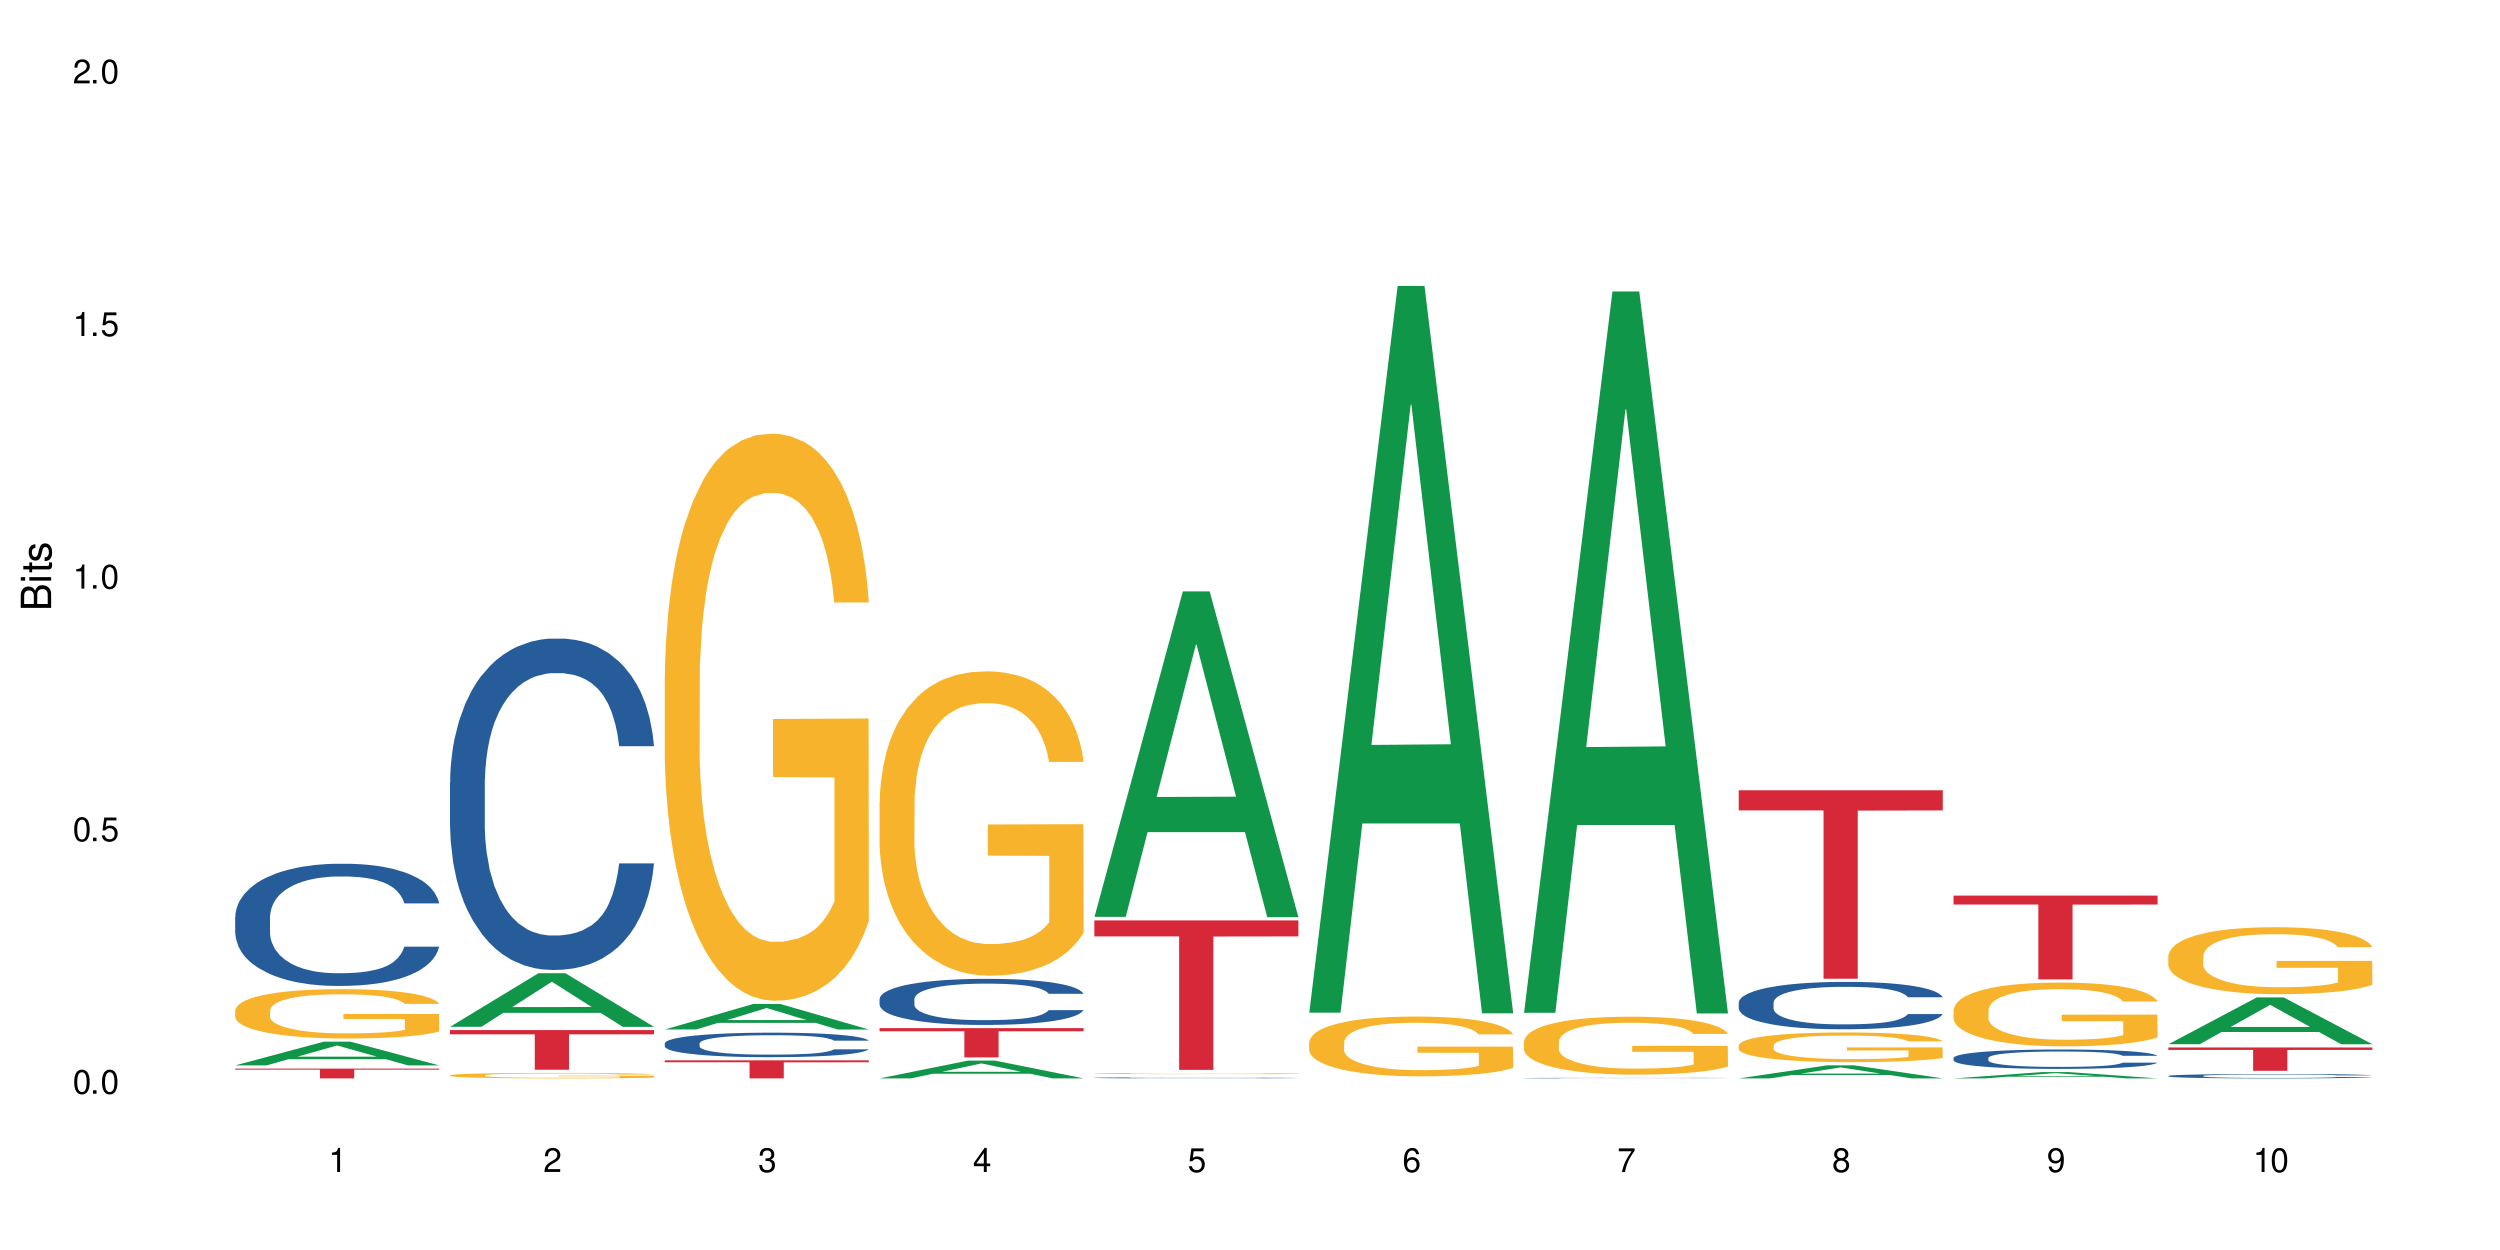 <?xml version="1.0" encoding="UTF-8"?>
<svg xmlns="http://www.w3.org/2000/svg" xmlns:xlink="http://www.w3.org/1999/xlink" width="720" height="360" viewBox="0 0 720 360">
<defs>
<g>
<g id="glyph-0-0">
</g>
<g id="glyph-0-1">
<path d="M 2.641 -6.938 C 2 -6.938 1.422 -6.656 1.078 -6.172 C 0.641 -5.562 0.406 -4.641 0.406 -3.359 C 0.406 -1.016 1.188 0.219 2.641 0.219 C 4.078 0.219 4.859 -1.016 4.859 -3.297 C 4.859 -4.641 4.656 -5.547 4.203 -6.172 C 3.844 -6.656 3.281 -6.938 2.641 -6.938 Z M 2.641 -6.188 C 3.547 -6.188 4 -5.25 4 -3.375 C 4 -1.406 3.562 -0.484 2.625 -0.484 C 1.734 -0.484 1.281 -1.438 1.281 -3.344 C 1.281 -5.25 1.734 -6.188 2.641 -6.188 Z M 2.641 -6.188 "/>
</g>
<g id="glyph-0-2">
<path d="M 1.828 -1 L 0.828 -1 L 0.828 0 L 1.828 0 Z M 1.828 -1 "/>
</g>
<g id="glyph-0-3">
<path d="M 4.562 -6.797 L 1.062 -6.797 L 0.547 -3.094 L 1.328 -3.094 C 1.719 -3.562 2.047 -3.734 2.578 -3.734 C 3.484 -3.734 4.062 -3.109 4.062 -2.094 C 4.062 -1.125 3.484 -0.531 2.578 -0.531 C 1.828 -0.531 1.375 -0.906 1.188 -1.672 L 0.328 -1.672 C 0.453 -1.109 0.547 -0.844 0.75 -0.594 C 1.125 -0.078 1.828 0.219 2.594 0.219 C 3.969 0.219 4.922 -0.781 4.922 -2.219 C 4.922 -3.562 4.031 -4.484 2.719 -4.484 C 2.25 -4.484 1.859 -4.359 1.469 -4.062 L 1.734 -5.969 L 4.562 -5.969 Z M 4.562 -6.797 "/>
</g>
<g id="glyph-0-4">
<path d="M 2.484 -4.938 L 2.484 0 L 3.328 0 L 3.328 -6.938 L 2.766 -6.938 C 2.469 -5.875 2.281 -5.734 0.984 -5.562 L 0.984 -4.938 Z M 2.484 -4.938 "/>
</g>
<g id="glyph-0-5">
<path d="M 4.859 -0.828 L 1.281 -0.828 C 1.359 -1.406 1.672 -1.781 2.5 -2.281 L 3.469 -2.828 C 4.406 -3.344 4.906 -4.062 4.906 -4.906 C 4.906 -5.484 4.672 -6.031 4.266 -6.406 C 3.859 -6.766 3.375 -6.938 2.719 -6.938 C 1.859 -6.938 1.219 -6.625 0.844 -6.031 C 0.609 -5.672 0.5 -5.234 0.484 -4.531 L 1.328 -4.531 C 1.359 -5.016 1.406 -5.281 1.531 -5.516 C 1.75 -5.938 2.188 -6.203 2.703 -6.203 C 3.469 -6.203 4.031 -5.641 4.031 -4.891 C 4.031 -4.344 3.719 -3.859 3.125 -3.516 L 2.234 -3 C 0.812 -2.172 0.406 -1.531 0.328 -0.016 L 4.859 -0.016 Z M 4.859 -0.828 "/>
</g>
<g id="glyph-0-6">
<path d="M 2.125 -3.188 L 2.578 -3.188 C 3.5 -3.188 3.984 -2.766 3.984 -1.922 C 3.984 -1.062 3.469 -0.531 2.594 -0.531 C 1.656 -0.531 1.203 -1 1.156 -2.016 L 0.312 -2.016 C 0.344 -1.453 0.438 -1.094 0.609 -0.781 C 0.953 -0.109 1.625 0.219 2.547 0.219 C 3.953 0.219 4.859 -0.625 4.859 -1.938 C 4.859 -2.828 4.516 -3.297 3.703 -3.594 C 4.344 -3.844 4.656 -4.328 4.656 -5.031 C 4.656 -6.219 3.875 -6.938 2.578 -6.938 C 1.203 -6.938 0.484 -6.172 0.453 -4.703 L 1.297 -4.703 C 1.312 -5.125 1.344 -5.359 1.453 -5.578 C 1.641 -5.969 2.062 -6.203 2.594 -6.203 C 3.344 -6.203 3.797 -5.75 3.797 -5 C 3.797 -4.516 3.609 -4.219 3.25 -4.047 C 3.016 -3.953 2.703 -3.922 2.125 -3.906 Z M 2.125 -3.188 "/>
</g>
<g id="glyph-0-7">
<path d="M 3.141 -1.672 L 3.141 0 L 3.984 0 L 3.984 -1.672 L 4.984 -1.672 L 4.984 -2.438 L 3.984 -2.438 L 3.984 -6.938 L 3.359 -6.938 L 0.266 -2.578 L 0.266 -1.672 Z M 3.141 -2.438 L 1 -2.438 L 3.141 -5.5 Z M 3.141 -2.438 "/>
</g>
<g id="glyph-0-8">
<path d="M 4.781 -5.125 C 4.609 -6.266 3.891 -6.938 2.844 -6.938 C 2.094 -6.938 1.422 -6.578 1.031 -5.953 C 0.594 -5.266 0.406 -4.422 0.406 -3.172 C 0.406 -2 0.578 -1.25 0.984 -0.641 C 1.359 -0.078 1.953 0.219 2.703 0.219 C 3.984 0.219 4.922 -0.75 4.922 -2.094 C 4.922 -3.375 4.062 -4.281 2.844 -4.281 C 2.172 -4.281 1.641 -4.031 1.281 -3.516 C 1.281 -5.234 1.828 -6.188 2.797 -6.188 C 3.391 -6.188 3.797 -5.797 3.938 -5.125 Z M 2.734 -3.531 C 3.547 -3.531 4.062 -2.953 4.062 -2.031 C 4.062 -1.156 3.484 -0.531 2.703 -0.531 C 1.922 -0.531 1.328 -1.188 1.328 -2.078 C 1.328 -2.938 1.906 -3.531 2.734 -3.531 Z M 2.734 -3.531 "/>
</g>
<g id="glyph-0-9">
<path d="M 4.984 -6.797 L 0.438 -6.797 L 0.438 -5.969 L 4.109 -5.969 C 2.5 -3.656 1.828 -2.234 1.328 0 L 2.219 0 C 2.594 -2.172 3.453 -4.047 4.984 -6.094 Z M 4.984 -6.797 "/>
</g>
<g id="glyph-0-10">
<path d="M 3.75 -3.656 C 4.469 -4.094 4.688 -4.438 4.688 -5.078 C 4.688 -6.172 3.844 -6.938 2.641 -6.938 C 1.438 -6.938 0.594 -6.172 0.594 -5.094 C 0.594 -4.438 0.812 -4.094 1.516 -3.656 C 0.734 -3.266 0.359 -2.703 0.359 -1.922 C 0.359 -0.656 1.281 0.219 2.641 0.219 C 3.984 0.219 4.922 -0.656 4.922 -1.922 C 4.922 -2.703 4.531 -3.266 3.75 -3.656 Z M 2.641 -6.188 C 3.359 -6.188 3.812 -5.75 3.812 -5.062 C 3.812 -4.406 3.344 -3.984 2.641 -3.984 C 1.922 -3.984 1.453 -4.406 1.453 -5.078 C 1.453 -5.75 1.922 -6.188 2.641 -6.188 Z M 2.641 -3.266 C 3.484 -3.266 4.062 -2.719 4.062 -1.906 C 4.062 -1.078 3.484 -0.531 2.625 -0.531 C 1.797 -0.531 1.219 -1.094 1.219 -1.906 C 1.219 -2.719 1.781 -3.266 2.641 -3.266 Z M 2.641 -3.266 "/>
</g>
<g id="glyph-0-11">
<path d="M 0.516 -1.578 C 0.672 -0.453 1.406 0.219 2.438 0.219 C 3.188 0.219 3.859 -0.141 4.266 -0.766 C 4.688 -1.453 4.891 -2.297 4.891 -3.547 C 4.891 -4.719 4.703 -5.453 4.312 -6.078 C 3.938 -6.641 3.344 -6.938 2.594 -6.938 C 1.297 -6.938 0.359 -5.969 0.359 -4.625 C 0.359 -3.344 1.234 -2.453 2.453 -2.453 C 3.094 -2.453 3.578 -2.672 4.016 -3.203 C 4 -1.484 3.469 -0.531 2.5 -0.531 C 1.906 -0.531 1.484 -0.906 1.359 -1.578 Z M 2.578 -6.203 C 3.375 -6.203 3.969 -5.531 3.969 -4.641 C 3.969 -3.797 3.391 -3.188 2.547 -3.188 C 1.734 -3.188 1.234 -3.766 1.234 -4.688 C 1.234 -5.562 1.797 -6.203 2.578 -6.203 Z M 2.578 -6.203 "/>
</g>
<g id="glyph-1-0">
</g>
<g id="glyph-1-1">
<path d="M 0 -0.953 L 0 -4.891 C 0 -5.719 -0.234 -6.344 -0.734 -6.797 C -1.188 -7.234 -1.812 -7.469 -2.5 -7.469 C -3.547 -7.469 -4.188 -7 -4.625 -5.875 C -4.984 -6.688 -5.625 -7.094 -6.531 -7.094 C -7.172 -7.094 -7.734 -6.859 -8.141 -6.391 C -8.562 -5.922 -8.75 -5.344 -8.75 -4.5 L -8.75 -0.953 Z M -4.984 -2.062 L -7.766 -2.062 L -7.766 -4.219 C -7.766 -4.844 -7.688 -5.203 -7.453 -5.5 C -7.219 -5.812 -6.859 -5.969 -6.375 -5.969 C -5.891 -5.969 -5.531 -5.812 -5.297 -5.5 C -5.062 -5.203 -4.984 -4.844 -4.984 -4.219 Z M -0.984 -2.062 L -4 -2.062 L -4 -4.781 C -4 -5.766 -3.438 -6.359 -2.484 -6.359 C -1.547 -6.359 -0.984 -5.766 -0.984 -4.781 Z M -0.984 -2.062 "/>
</g>
<g id="glyph-1-2">
<path d="M -6.281 -1.797 L -6.281 -0.797 L 0 -0.797 L 0 -1.797 Z M -8.75 -1.797 L -8.75 -0.797 L -7.484 -0.797 L -7.484 -1.797 Z M -8.75 -1.797 "/>
</g>
<g id="glyph-1-3">
<path d="M -6.281 -3.047 L -6.281 -2.016 L -8.016 -2.016 L -8.016 -1.016 L -6.281 -1.016 L -6.281 -0.172 L -5.469 -0.172 L -5.469 -1.016 L -0.719 -1.016 C -0.078 -1.016 0.281 -1.453 0.281 -2.234 C 0.281 -2.5 0.25 -2.719 0.188 -3.047 L -0.641 -3.047 C -0.609 -2.906 -0.594 -2.766 -0.594 -2.562 C -0.594 -2.141 -0.719 -2.016 -1.156 -2.016 L -5.469 -2.016 L -5.469 -3.047 Z M -6.281 -3.047 "/>
</g>
<g id="glyph-1-4">
<path d="M -4.531 -5.25 C -5.766 -5.25 -6.469 -4.422 -6.469 -2.969 C -6.469 -1.516 -5.719 -0.562 -4.547 -0.562 C -3.562 -0.562 -3.094 -1.062 -2.734 -2.562 L -2.516 -3.484 C -2.344 -4.188 -2.094 -4.469 -1.641 -4.469 C -1.047 -4.469 -0.641 -3.875 -0.641 -3 C -0.641 -2.453 -0.797 -2 -1.062 -1.75 C -1.25 -1.594 -1.422 -1.531 -1.875 -1.469 L -1.875 -0.406 C -0.422 -0.453 0.281 -1.266 0.281 -2.922 C 0.281 -4.5 -0.5 -5.516 -1.719 -5.516 C -2.656 -5.516 -3.172 -4.984 -3.469 -3.734 L -3.703 -2.766 C -3.891 -1.953 -4.156 -1.609 -4.594 -1.609 C -5.188 -1.609 -5.547 -2.125 -5.547 -2.938 C -5.547 -3.75 -5.203 -4.172 -4.531 -4.203 Z M -4.531 -5.25 "/>
</g>
</g>
</defs>
<rect x="-72" y="-36" width="864" height="432" fill="rgb(100%, 100%, 100%)" fill-opacity="1"/>
<path fill-rule="nonzero" fill="rgb(6.275%, 58.824%, 28.235%)" fill-opacity="1" d="M 67.73 306.832 L 67.793 306.824 L 93.223 300.008 L 100.945 300.008 L 126.5 306.84 L 117.52 306.84 L 111.117 305.055 L 83.051 305.055 L 76.773 306.832 L 67.73 306.832 L 85.75 304.316 L 108.543 304.312 L 97.176 301.125 L 97.051 301.117 L 96.926 301.137 L 85.688 304.312 L 85.75 304.316 Z M 67.73 306.832 "/>
<path fill-rule="nonzero" fill="rgb(14.51%, 36.078%, 60%)" fill-opacity="1" d="M 67.73 264.078 L 67.801 264.047 L 67.801 263.273 L 68.02 262.051 L 68.52 260.508 L 69.02 259.445 L 70.312 257.547 L 72.102 255.715 L 73.965 254.297 L 75.328 253.461 L 76.547 252.82 L 79.34 251.629 L 81.133 251.02 L 83.066 250.473 L 85.434 249.926 L 87.152 249.602 L 91.023 249.086 L 93.891 248.863 L 96.113 248.766 L 100.914 248.766 L 103.781 248.895 L 105.859 249.055 L 108.152 249.312 L 110.086 249.602 L 113.457 250.309 L 116.465 251.211 L 117.828 251.727 L 119.977 252.723 L 121.625 253.688 L 122.773 254.523 L 124.062 255.715 L 125.207 257.16 L 126.07 258.801 L 126.5 260.184 L 116.465 260.184 L 115.965 258.898 L 115.391 257.902 L 114.316 256.582 L 113.238 255.648 L 111.734 254.719 L 110.375 254.105 L 108.512 253.496 L 106.863 253.109 L 105.141 252.82 L 103.492 252.625 L 100.34 252.434 L 96.684 252.434 L 95.324 252.496 L 92.527 252.754 L 91.023 252.98 L 88.871 253.43 L 87.367 253.848 L 85.578 254.492 L 84.359 255.039 L 82.852 255.875 L 81.777 256.613 L 80.559 257.676 L 79.844 258.48 L 79.199 259.383 L 78.625 260.441 L 78.195 261.57 L 77.906 262.758 L 77.766 263.918 L 77.766 268.902 L 77.906 270.062 L 78.266 271.41 L 79.199 273.375 L 80.559 275.078 L 82.137 276.43 L 83.641 277.395 L 84.5 277.844 L 85.648 278.359 L 87.441 279.004 L 90.02 279.648 L 91.523 279.902 L 93.816 280.16 L 96.184 280.289 L 99.336 280.289 L 102.133 280.16 L 103.996 280 L 105.93 279.742 L 108.582 279.195 L 110.23 278.684 L 111.664 278.07 L 112.738 277.461 L 113.457 276.945 L 114.531 275.949 L 115.391 274.855 L 116.035 273.727 L 116.465 272.633 L 126.5 272.633 L 126.07 273.922 L 125.422 275.176 L 124.777 276.109 L 123.777 277.234 L 122.629 278.23 L 120.98 279.355 L 119.617 280.098 L 117.828 280.902 L 116.18 281.512 L 114.387 282.059 L 111.734 282.703 L 110.016 283.023 L 108.152 283.312 L 105.93 283.57 L 103.137 283.797 L 100.125 283.926 L 97.328 283.957 L 94.32 283.895 L 92.098 283.766 L 89.16 283.477 L 85.504 282.895 L 82.852 282.285 L 80.773 281.672 L 78.984 281.031 L 76.977 280.16 L 74.395 278.746 L 72.82 277.652 L 71.746 276.75 L 70.527 275.496 L 69.664 274.371 L 68.664 272.57 L 67.945 270.285 L 67.73 268.516 Z M 67.73 264.078 "/>
<path fill-rule="nonzero" fill="rgb(96.863%, 70.196%, 16.863%)" fill-opacity="1" d="M 67.73 290.965 L 67.801 290.949 L 67.801 290.691 L 68.09 290.105 L 68.805 289.301 L 69.738 288.641 L 70.742 288.121 L 71.387 287.848 L 72.461 287.457 L 73.395 287.172 L 75.758 286.586 L 78.77 286.043 L 80.418 285.809 L 82.281 285.59 L 84.93 285.34 L 86.148 285.25 L 89.875 285.043 L 94.105 284.914 L 98.762 284.875 L 100.914 284.887 L 103.852 284.938 L 107.863 285.082 L 110.16 285.211 L 111.949 285.34 L 113.812 285.512 L 116.105 285.77 L 118.258 286.082 L 119.977 286.395 L 121.695 286.781 L 123.129 287.199 L 124.348 287.652 L 125.422 288.199 L 126.07 288.652 L 126.5 289.105 L 116.535 289.105 L 115.965 288.652 L 115.32 288.301 L 114.242 287.875 L 113.168 287.562 L 112.094 287.316 L 110.086 286.977 L 108.367 286.77 L 106.215 286.586 L 104.137 286.473 L 101.773 286.395 L 100.34 286.367 L 96.543 286.367 L 93.102 286.457 L 91.094 286.562 L 89.66 286.664 L 87.656 286.859 L 86.438 287.016 L 85.719 287.121 L 83.57 287.523 L 82.137 287.887 L 81.348 288.133 L 80.344 288.523 L 79.629 288.871 L 78.84 289.391 L 78.41 289.781 L 77.836 290.664 L 77.766 293 L 77.98 293.496 L 78.41 294.027 L 78.984 294.496 L 79.844 294.988 L 80.703 295.363 L 82.207 295.871 L 83.496 296.207 L 84.5 296.43 L 86.438 296.781 L 87.227 296.898 L 89.09 297.129 L 91.023 297.312 L 93.387 297.469 L 95.18 297.547 L 98.047 297.609 L 101.703 297.609 L 106 297.531 L 108.727 297.43 L 110.59 297.324 L 111.809 297.234 L 113.312 297.09 L 114.387 296.961 L 115.391 296.82 L 116.609 296.598 L 116.609 293.496 L 98.906 293.48 L 98.906 292.027 L 126.426 292.016 L 126.5 297.09 L 124.992 297.441 L 123.129 297.781 L 121.34 298.039 L 119.477 298.262 L 116.824 298.508 L 114.672 298.664 L 111.375 298.844 L 108.367 298.961 L 105.215 299.039 L 102.418 299.078 L 99.121 299.09 L 96.184 299.066 L 93.031 298.988 L 90.52 298.883 L 88.227 298.754 L 85.934 298.586 L 83.066 298.312 L 81.203 298.09 L 79.27 297.82 L 77.336 297.492 L 75.613 297.145 L 74.469 296.871 L 73.32 296.559 L 72.102 296.168 L 70.957 295.727 L 70.098 295.324 L 69.309 294.871 L 68.734 294.441 L 68.16 293.859 L 67.875 293.391 L 67.73 292.988 Z M 67.73 290.965 "/>
<path fill-rule="nonzero" fill="rgb(83.922%, 15.686%, 22.353%)" fill-opacity="1" d="M 67.73 307.754 L 126.5 307.754 L 126.5 308.059 L 102.008 308.059 L 102.008 310.578 L 92.152 310.578 L 92.152 308.062 L 92.008 308.059 L 67.73 308.059 Z M 67.73 307.754 "/>
<path fill-rule="nonzero" fill="rgb(6.275%, 58.824%, 28.235%)" fill-opacity="1" d="M 129.594 295.727 L 129.656 295.711 L 155.082 280.277 L 162.805 280.277 L 188.359 295.742 L 179.383 295.742 L 172.977 291.703 L 144.91 291.703 L 138.633 295.727 L 129.594 295.727 L 147.613 290.035 L 170.402 290.02 L 159.039 282.801 L 158.914 282.789 L 158.789 282.832 L 147.547 290.02 L 147.613 290.035 Z M 129.594 295.727 "/>
<path fill-rule="nonzero" fill="rgb(14.51%, 36.078%, 60%)" fill-opacity="1" d="M 129.594 225.453 L 129.664 225.367 L 129.664 223.273 L 129.879 219.961 L 130.379 215.773 L 130.883 212.895 L 132.172 207.746 L 133.965 202.777 L 135.828 198.938 L 137.188 196.672 L 138.406 194.926 L 141.203 191.699 L 142.992 190.043 L 144.93 188.559 L 147.293 187.074 L 149.016 186.203 L 152.883 184.809 L 155.75 184.199 L 157.973 183.938 L 162.773 183.938 L 165.641 184.285 L 167.719 184.719 L 170.012 185.418 L 171.949 186.203 L 175.316 188.121 L 178.324 190.566 L 179.688 191.961 L 181.836 194.664 L 183.484 197.281 L 184.633 199.547 L 185.922 202.777 L 187.07 206.699 L 187.93 211.148 L 188.359 214.898 L 178.324 214.898 L 177.824 211.41 L 177.25 208.707 L 176.176 205.133 L 175.102 202.602 L 173.598 200.07 L 172.234 198.414 L 170.371 196.758 L 168.723 195.711 L 167.004 194.926 L 165.355 194.402 L 162.199 193.879 L 158.547 193.879 L 157.184 194.055 L 154.391 194.75 L 152.883 195.363 L 150.734 196.582 L 149.23 197.719 L 147.438 199.461 L 146.219 200.945 L 144.715 203.211 L 143.641 205.219 L 142.422 208.098 L 141.703 210.277 L 141.059 212.719 L 140.484 215.598 L 140.055 218.652 L 139.77 221.879 L 139.625 225.02 L 139.625 238.539 L 139.77 241.68 L 140.129 245.34 L 141.059 250.664 L 142.422 255.285 L 143.996 258.949 L 145.504 261.566 L 146.363 262.785 L 147.508 264.184 L 149.301 265.926 L 151.879 267.672 L 153.387 268.367 L 155.68 269.066 L 158.043 269.414 L 161.199 269.414 L 163.992 269.066 L 165.855 268.629 L 167.789 267.934 L 170.441 266.449 L 172.09 265.055 L 173.523 263.398 L 174.598 261.738 L 175.316 260.344 L 176.391 257.641 L 177.25 254.676 L 177.895 251.621 L 178.324 248.656 L 188.359 248.656 L 187.93 252.145 L 187.285 255.547 L 186.641 258.074 L 185.637 261.129 L 184.488 263.832 L 182.84 266.887 L 181.48 268.891 L 179.688 271.074 L 178.039 272.73 L 176.246 274.211 L 173.598 275.957 L 171.875 276.828 L 170.012 277.613 L 167.789 278.312 L 164.996 278.922 L 161.984 279.273 L 159.191 279.359 L 156.18 279.184 L 153.957 278.836 L 151.02 278.051 L 147.367 276.48 L 144.715 274.824 L 142.637 273.164 L 140.844 271.422 L 138.836 269.066 L 136.258 265.23 L 134.68 262.262 L 133.605 259.82 L 132.387 256.418 L 131.527 253.367 L 130.523 248.48 L 129.809 242.289 L 129.594 237.492 Z M 129.594 225.453 "/>
<path fill-rule="nonzero" fill="rgb(96.863%, 70.196%, 16.863%)" fill-opacity="1" d="M 129.594 309.676 L 129.664 309.676 L 129.664 309.648 L 129.949 309.582 L 130.668 309.492 L 131.598 309.418 L 132.602 309.359 L 133.246 309.332 L 134.32 309.289 L 135.254 309.254 L 137.617 309.191 L 140.629 309.129 L 142.277 309.105 L 144.141 309.078 L 146.793 309.051 L 148.012 309.043 L 151.738 309.02 L 155.965 309.004 L 160.625 309 L 162.773 309 L 165.711 309.008 L 169.727 309.023 L 172.02 309.039 L 173.812 309.051 L 175.676 309.07 L 177.969 309.102 L 180.117 309.133 L 181.836 309.168 L 183.559 309.211 L 184.992 309.258 L 186.211 309.309 L 187.285 309.371 L 187.93 309.422 L 188.359 309.469 L 178.398 309.469 L 177.824 309.422 L 177.18 309.383 L 176.105 309.332 L 175.031 309.301 L 173.953 309.273 L 171.949 309.234 L 170.227 309.211 L 168.078 309.191 L 166 309.18 L 163.633 309.168 L 158.402 309.168 L 154.961 309.176 L 152.957 309.188 L 151.523 309.199 L 149.516 309.223 L 148.297 309.238 L 147.582 309.25 L 145.43 309.293 L 143.996 309.336 L 143.207 309.363 L 142.207 309.406 L 141.488 309.445 L 140.699 309.504 L 140.27 309.547 L 139.695 309.645 L 139.625 309.902 L 139.84 309.957 L 140.27 310.016 L 140.844 310.07 L 141.703 310.125 L 142.562 310.164 L 144.07 310.223 L 145.359 310.258 L 146.363 310.285 L 148.297 310.324 L 149.086 310.336 L 150.949 310.363 L 152.883 310.383 L 155.25 310.398 L 157.039 310.406 L 159.906 310.414 L 163.562 310.414 L 167.863 310.406 L 170.586 310.395 L 172.449 310.383 L 173.668 310.375 L 175.172 310.359 L 176.246 310.344 L 177.25 310.328 L 178.469 310.305 L 178.469 309.957 L 160.766 309.957 L 160.766 309.797 L 188.289 309.793 L 188.359 310.359 L 186.855 310.398 L 184.992 310.434 L 183.199 310.461 L 181.336 310.488 L 178.684 310.516 L 176.535 310.531 L 173.238 310.551 L 170.227 310.566 L 167.074 310.574 L 164.277 310.578 L 158.043 310.578 L 154.891 310.566 L 152.383 310.555 L 150.09 310.543 L 147.797 310.523 L 144.93 310.492 L 143.066 310.469 L 141.129 310.438 L 139.195 310.402 L 137.477 310.363 L 136.328 310.332 L 135.184 310.297 L 133.965 310.254 L 132.816 310.207 L 131.957 310.16 L 131.168 310.109 L 130.594 310.062 L 130.023 310 L 129.734 309.945 L 129.594 309.902 Z M 129.594 309.676 "/>
<path fill-rule="nonzero" fill="rgb(83.922%, 15.686%, 22.353%)" fill-opacity="1" d="M 129.594 296.656 L 188.359 296.656 L 188.359 297.879 L 163.867 297.891 L 163.867 308.082 L 154.012 308.082 L 154.012 297.902 L 153.871 297.879 L 129.594 297.879 Z M 129.594 296.656 "/>
<path fill-rule="nonzero" fill="rgb(6.275%, 58.824%, 28.235%)" fill-opacity="1" d="M 191.453 296.492 L 191.516 296.484 L 216.945 289.137 L 224.668 289.137 L 250.219 296.5 L 241.242 296.5 L 234.84 294.578 L 206.773 294.578 L 200.492 296.492 L 191.453 296.492 L 209.473 293.781 L 232.266 293.773 L 220.898 290.34 L 220.773 290.332 L 220.648 290.352 L 209.41 293.773 L 209.473 293.781 Z M 191.453 296.492 "/>
<path fill-rule="nonzero" fill="rgb(14.51%, 36.078%, 60%)" fill-opacity="1" d="M 191.453 300.484 L 191.523 300.477 L 191.523 300.324 L 191.738 300.078 L 192.242 299.77 L 192.742 299.555 L 194.031 299.176 L 195.824 298.809 L 197.688 298.523 L 199.051 298.355 L 200.27 298.227 L 203.062 297.988 L 204.855 297.867 L 206.789 297.758 L 209.156 297.648 L 210.875 297.582 L 214.746 297.48 L 217.613 297.434 L 219.832 297.414 L 224.637 297.414 L 227.5 297.441 L 229.582 297.473 L 231.875 297.523 L 233.809 297.582 L 237.176 297.723 L 240.188 297.906 L 241.547 298.008 L 243.699 298.207 L 245.348 298.402 L 246.492 298.57 L 247.785 298.809 L 248.93 299.098 L 249.789 299.426 L 250.219 299.703 L 240.188 299.703 L 239.684 299.445 L 239.113 299.246 L 238.035 298.98 L 236.961 298.793 L 235.457 298.609 L 234.094 298.484 L 232.23 298.363 L 230.582 298.285 L 228.863 298.227 L 227.215 298.188 L 224.062 298.148 L 220.406 298.148 L 219.043 298.164 L 216.25 298.215 L 214.746 298.258 L 212.594 298.352 L 211.09 298.434 L 209.297 298.562 L 208.078 298.672 L 206.574 298.84 L 205.5 298.988 L 204.281 299.199 L 203.566 299.363 L 202.918 299.543 L 202.348 299.754 L 201.918 299.98 L 201.629 300.219 L 201.484 300.453 L 201.484 301.449 L 201.629 301.684 L 201.988 301.953 L 202.918 302.348 L 204.281 302.688 L 205.859 302.957 L 207.363 303.152 L 208.223 303.242 L 209.371 303.348 L 211.16 303.477 L 213.742 303.605 L 215.246 303.656 L 217.539 303.707 L 219.906 303.734 L 223.059 303.734 L 225.852 303.707 L 227.715 303.676 L 229.652 303.621 L 232.305 303.512 L 233.953 303.41 L 235.387 303.289 L 236.461 303.164 L 237.176 303.062 L 238.254 302.863 L 239.113 302.645 L 239.758 302.418 L 240.188 302.199 L 250.219 302.199 L 249.789 302.457 L 249.145 302.707 L 248.5 302.895 L 247.496 303.121 L 246.352 303.32 L 244.703 303.547 L 243.34 303.695 L 241.547 303.855 L 239.898 303.977 L 238.109 304.086 L 235.457 304.215 L 233.738 304.281 L 231.875 304.34 L 229.652 304.391 L 226.855 304.434 L 223.848 304.461 L 221.051 304.469 L 218.043 304.453 L 215.82 304.43 L 212.883 304.371 L 209.227 304.254 L 206.574 304.133 L 204.496 304.008 L 202.703 303.879 L 200.699 303.707 L 198.117 303.422 L 196.543 303.203 L 195.465 303.023 L 194.246 302.773 L 193.387 302.547 L 192.383 302.184 L 191.668 301.727 L 191.453 301.375 Z M 191.453 300.484 "/>
<path fill-rule="nonzero" fill="rgb(96.863%, 70.196%, 16.863%)" fill-opacity="1" d="M 191.453 194.84 L 191.523 194.691 L 191.523 191.707 L 191.812 184.992 L 192.527 175.746 L 193.461 168.137 L 194.461 162.172 L 195.109 159.039 L 196.184 154.562 L 197.113 151.281 L 199.48 144.57 L 202.488 138.305 L 204.137 135.617 L 206 133.082 L 208.652 130.25 L 209.871 129.203 L 213.598 126.816 L 217.828 125.324 L 222.484 124.879 L 224.637 125.027 L 227.574 125.625 L 231.586 127.266 L 233.879 128.758 L 235.672 130.25 L 237.535 132.188 L 239.828 135.172 L 241.98 138.75 L 243.699 142.332 L 245.418 146.805 L 246.852 151.578 L 248.07 156.801 L 249.145 163.066 L 249.789 168.285 L 250.219 173.508 L 240.258 173.508 L 239.684 168.285 L 239.039 164.258 L 237.965 159.336 L 236.891 155.758 L 235.816 152.922 L 233.809 149.043 L 232.09 146.656 L 229.938 144.57 L 227.859 143.227 L 225.496 142.332 L 224.062 142.031 L 220.262 142.031 L 216.824 143.078 L 214.816 144.27 L 213.383 145.465 L 211.375 147.703 L 210.156 149.492 L 209.441 150.684 L 207.293 155.309 L 205.859 159.484 L 205.07 162.32 L 204.066 166.797 L 203.348 170.824 L 202.562 176.789 L 202.133 181.266 L 201.559 191.41 L 201.484 218.258 L 201.703 223.926 L 202.133 230.043 L 202.703 235.414 L 203.566 241.082 L 204.426 245.406 L 205.93 251.227 L 207.219 255.105 L 208.223 257.641 L 210.156 261.668 L 210.945 263.012 L 212.809 265.695 L 214.746 267.785 L 217.109 269.574 L 218.902 270.469 L 221.77 271.215 L 225.422 271.215 L 229.723 270.32 L 232.445 269.125 L 234.309 267.934 L 235.527 266.887 L 237.035 265.246 L 238.109 263.754 L 239.113 262.113 L 240.332 259.578 L 240.332 223.926 L 222.629 223.777 L 222.629 207.07 L 250.148 206.922 L 250.219 265.246 L 248.715 269.273 L 246.852 273.152 L 245.059 276.137 L 243.195 278.672 L 240.547 281.508 L 238.395 283.297 L 235.098 285.387 L 232.09 286.727 L 228.934 287.621 L 226.141 288.07 L 222.844 288.219 L 219.906 287.922 L 216.75 287.027 L 214.242 285.832 L 211.949 284.34 L 209.656 282.402 L 206.789 279.27 L 204.926 276.734 L 202.992 273.602 L 201.055 269.871 L 199.336 265.844 L 198.191 262.711 L 197.043 259.133 L 195.824 254.656 L 194.68 249.586 L 193.816 244.961 L 193.031 239.738 L 192.457 234.816 L 191.883 228.105 L 191.598 222.734 L 191.453 218.109 Z M 191.453 194.84 "/>
<path fill-rule="nonzero" fill="rgb(83.922%, 15.686%, 22.353%)" fill-opacity="1" d="M 191.453 305.383 L 250.219 305.383 L 250.219 305.941 L 225.727 305.945 L 225.727 310.578 L 215.875 310.578 L 215.875 305.949 L 215.73 305.941 L 191.453 305.941 Z M 191.453 305.383 "/>
<path fill-rule="nonzero" fill="rgb(6.275%, 58.824%, 28.235%)" fill-opacity="1" d="M 253.312 310.574 L 253.375 310.57 L 278.805 305.445 L 286.527 305.445 L 312.082 310.578 L 303.102 310.578 L 296.699 309.238 L 268.633 309.238 L 262.355 310.574 L 253.312 310.574 L 271.332 308.684 L 294.125 308.68 L 282.762 306.285 L 282.633 306.281 L 282.508 306.293 L 271.27 308.68 L 271.332 308.684 Z M 253.312 310.574 "/>
<path fill-rule="nonzero" fill="rgb(14.51%, 36.078%, 60%)" fill-opacity="1" d="M 253.312 287.688 L 253.387 287.676 L 253.387 287.387 L 253.602 286.926 L 254.102 286.344 L 254.605 285.941 L 255.895 285.227 L 257.684 284.535 L 259.547 284 L 260.91 283.688 L 262.129 283.445 L 264.922 282.996 L 266.715 282.766 L 268.652 282.559 L 271.016 282.352 L 272.734 282.23 L 276.605 282.035 L 279.473 281.953 L 281.695 281.914 L 286.496 281.914 L 289.363 281.965 L 291.441 282.023 L 293.734 282.121 L 295.668 282.23 L 299.039 282.496 L 302.047 282.836 L 303.41 283.031 L 305.559 283.406 L 307.207 283.77 L 308.355 284.086 L 309.645 284.535 L 310.793 285.082 L 311.652 285.699 L 312.082 286.223 L 302.047 286.223 L 301.547 285.734 L 300.973 285.359 L 299.898 284.863 L 298.824 284.512 L 297.316 284.16 L 295.957 283.93 L 294.094 283.699 L 292.445 283.555 L 290.723 283.445 L 289.074 283.371 L 285.922 283.297 L 282.266 283.297 L 280.906 283.324 L 278.109 283.418 L 276.605 283.504 L 274.457 283.676 L 272.949 283.832 L 271.16 284.074 L 269.941 284.281 L 268.434 284.598 L 267.359 284.875 L 266.141 285.273 L 265.426 285.578 L 264.781 285.918 L 264.207 286.316 L 263.777 286.742 L 263.492 287.191 L 263.348 287.629 L 263.348 289.508 L 263.492 289.945 L 263.848 290.453 L 264.781 291.195 L 266.141 291.836 L 267.719 292.348 L 269.223 292.711 L 270.082 292.879 L 271.23 293.074 L 273.023 293.316 L 275.602 293.559 L 277.105 293.656 L 279.402 293.754 L 281.766 293.801 L 284.918 293.801 L 287.715 293.754 L 289.578 293.691 L 291.512 293.594 L 294.164 293.391 L 295.812 293.195 L 297.246 292.965 L 298.32 292.734 L 299.039 292.539 L 300.113 292.164 L 300.973 291.75 L 301.617 291.328 L 302.047 290.914 L 312.082 290.914 L 311.652 291.398 L 311.008 291.875 L 310.363 292.227 L 309.359 292.648 L 308.211 293.023 L 306.562 293.449 L 305.203 293.73 L 303.41 294.031 L 301.762 294.262 L 299.969 294.469 L 297.316 294.711 L 295.598 294.832 L 293.734 294.941 L 291.512 295.039 L 288.719 295.125 L 285.707 295.172 L 282.914 295.184 L 279.902 295.16 L 277.68 295.113 L 274.742 295.004 L 271.086 294.785 L 268.434 294.555 L 266.355 294.324 L 264.566 294.082 L 262.559 293.754 L 259.98 293.219 L 258.402 292.809 L 257.328 292.469 L 256.109 291.996 L 255.25 291.57 L 254.246 290.891 L 253.527 290.031 L 253.312 289.363 Z M 253.312 287.688 "/>
<path fill-rule="nonzero" fill="rgb(96.863%, 70.196%, 16.863%)" fill-opacity="1" d="M 253.312 230.887 L 253.387 230.805 L 253.387 229.203 L 253.672 225.602 L 254.387 220.637 L 255.32 216.555 L 256.324 213.352 L 256.969 211.672 L 258.043 209.27 L 258.977 207.508 L 261.34 203.906 L 264.352 200.543 L 266 199.102 L 267.863 197.742 L 270.516 196.223 L 271.73 195.66 L 275.461 194.379 L 279.688 193.578 L 284.348 193.34 L 286.496 193.418 L 289.434 193.738 L 293.449 194.621 L 295.742 195.422 L 297.531 196.223 L 299.395 197.262 L 301.691 198.863 L 303.84 200.785 L 305.559 202.707 L 307.281 205.109 L 308.715 207.668 L 309.93 210.473 L 311.008 213.832 L 311.652 216.637 L 312.082 219.438 L 302.121 219.438 L 301.547 216.637 L 300.902 214.473 L 299.824 211.832 L 298.75 209.91 L 297.676 208.391 L 295.668 206.309 L 293.949 205.027 L 291.801 203.906 L 289.723 203.188 L 287.355 202.707 L 285.922 202.547 L 282.125 202.547 L 278.684 203.105 L 276.676 203.746 L 275.242 204.387 L 273.238 205.586 L 272.02 206.547 L 271.301 207.188 L 269.152 209.672 L 267.719 211.914 L 266.93 213.434 L 265.926 215.836 L 265.211 217.996 L 264.422 221.199 L 263.992 223.602 L 263.418 229.043 L 263.348 243.453 L 263.562 246.496 L 263.992 249.777 L 264.566 252.66 L 265.426 255.703 L 266.285 258.023 L 267.789 261.145 L 269.082 263.227 L 270.082 264.586 L 272.02 266.75 L 272.809 267.469 L 274.672 268.91 L 276.605 270.031 L 278.973 270.992 L 280.762 271.473 L 283.629 271.871 L 287.285 271.871 L 291.586 271.391 L 294.309 270.75 L 296.172 270.113 L 297.391 269.551 L 298.895 268.672 L 299.969 267.871 L 300.973 266.988 L 302.191 265.629 L 302.191 246.496 L 284.488 246.414 L 284.488 237.449 L 312.008 237.371 L 312.082 268.672 L 310.578 270.832 L 308.715 272.914 L 306.922 274.516 L 305.059 275.875 L 302.406 277.395 L 300.258 278.355 L 296.961 279.477 L 293.949 280.199 L 290.797 280.68 L 288 280.918 L 284.703 281 L 281.766 280.84 L 278.613 280.359 L 276.105 279.719 L 273.812 278.918 L 271.516 277.875 L 268.652 276.195 L 266.789 274.836 L 264.852 273.152 L 262.918 271.152 L 261.195 268.992 L 260.051 267.309 L 258.902 265.387 L 257.684 262.988 L 256.539 260.266 L 255.68 257.781 L 254.891 254.98 L 254.316 252.34 L 253.742 248.738 L 253.457 245.855 L 253.312 243.375 Z M 253.312 230.887 "/>
<path fill-rule="nonzero" fill="rgb(83.922%, 15.686%, 22.353%)" fill-opacity="1" d="M 253.312 296.102 L 312.082 296.102 L 312.082 297.004 L 287.59 297.012 L 287.59 304.531 L 277.734 304.531 L 277.734 297.02 L 277.594 297.004 L 253.312 297.004 Z M 253.312 296.102 "/>
<path fill-rule="nonzero" fill="rgb(6.275%, 58.824%, 28.235%)" fill-opacity="1" d="M 315.176 264.066 L 315.238 263.98 L 340.664 170.32 L 348.387 170.32 L 373.941 264.156 L 364.965 264.156 L 358.559 239.66 L 330.496 239.66 L 324.215 264.066 L 315.176 264.066 L 333.195 229.527 L 355.984 229.441 L 344.621 185.652 L 344.496 185.562 L 344.371 185.828 L 333.133 229.441 L 333.195 229.527 Z M 315.176 264.066 "/>
<path fill-rule="nonzero" fill="rgb(14.51%, 36.078%, 60%)" fill-opacity="1" d="M 315.176 310.406 L 315.246 310.406 L 315.246 310.402 L 315.461 310.391 L 315.961 310.375 L 316.465 310.367 L 317.754 310.352 L 319.547 310.336 L 321.41 310.324 L 322.77 310.316 L 323.988 310.309 L 326.785 310.301 L 328.578 310.293 L 330.512 310.289 L 332.875 310.285 L 334.598 310.281 L 338.465 310.277 L 341.332 310.277 L 343.555 310.273 L 348.355 310.273 L 351.223 310.277 L 353.301 310.277 L 355.594 310.281 L 357.531 310.281 L 360.898 310.289 L 363.91 310.297 L 365.27 310.301 L 367.422 310.309 L 369.07 310.316 L 370.215 310.324 L 371.504 310.336 L 372.652 310.348 L 373.512 310.363 L 373.941 310.375 L 363.91 310.375 L 363.406 310.363 L 362.832 310.355 L 361.758 310.344 L 360.684 310.336 L 359.18 310.328 L 357.816 310.32 L 355.953 310.316 L 354.305 310.312 L 352.586 310.309 L 350.938 310.309 L 347.785 310.305 L 344.129 310.305 L 342.766 310.309 L 339.973 310.309 L 338.465 310.312 L 336.316 310.316 L 334.812 310.32 L 333.02 310.324 L 331.801 310.328 L 330.297 310.336 L 329.223 310.344 L 328.004 310.352 L 327.285 310.359 L 326.641 310.367 L 326.066 310.375 L 325.637 310.387 L 325.352 310.395 L 325.207 310.406 L 325.207 310.449 L 325.352 310.461 L 325.711 310.473 L 326.641 310.488 L 328.004 310.504 L 329.578 310.516 L 331.086 310.523 L 331.945 310.527 L 333.09 310.531 L 334.883 310.535 L 337.465 310.543 L 338.969 310.543 L 341.262 310.547 L 351.438 310.547 L 353.375 310.543 L 356.023 310.539 L 357.672 310.535 L 359.105 310.527 L 360.184 310.523 L 360.898 310.52 L 361.973 310.512 L 362.832 310.5 L 363.48 310.492 L 363.91 310.48 L 373.941 310.48 L 373.512 310.492 L 372.867 310.504 L 372.223 310.512 L 371.219 310.52 L 370.07 310.531 L 368.422 310.539 L 367.062 310.547 L 365.27 310.555 L 363.621 310.559 L 361.832 310.562 L 359.18 310.57 L 357.457 310.57 L 355.594 310.574 L 353.375 310.578 L 339.543 310.578 L 336.602 310.574 L 332.949 310.57 L 330.297 310.566 L 328.219 310.559 L 326.426 310.555 L 324.418 310.547 L 321.84 310.535 L 320.262 310.523 L 319.188 310.516 L 317.969 310.508 L 317.109 310.496 L 316.105 310.48 L 315.391 310.461 L 315.176 310.445 Z M 315.176 310.406 "/>
<path fill-rule="nonzero" fill="rgb(96.863%, 70.196%, 16.863%)" fill-opacity="1" d="M 315.176 309.172 L 315.246 309.172 L 315.246 309.164 L 315.531 309.152 L 316.25 309.133 L 317.18 309.117 L 318.184 309.105 L 318.828 309.102 L 319.906 309.09 L 320.836 309.086 L 323.203 309.07 L 326.211 309.059 L 327.859 309.055 L 329.723 309.047 L 332.375 309.043 L 333.594 309.039 L 337.32 309.035 L 341.547 309.031 L 348.355 309.031 L 351.297 309.035 L 355.309 309.035 L 357.602 309.039 L 359.395 309.043 L 361.258 309.047 L 363.551 309.055 L 365.699 309.059 L 367.422 309.066 L 369.141 309.074 L 370.574 309.086 L 371.793 309.098 L 372.867 309.109 L 373.512 309.117 L 373.941 309.129 L 363.98 309.129 L 363.406 309.117 L 362.762 309.109 L 360.613 309.094 L 359.535 309.09 L 357.531 309.082 L 355.809 309.074 L 353.66 309.07 L 351.582 309.07 L 349.215 309.066 L 343.984 309.066 L 340.547 309.07 L 338.539 309.07 L 337.105 309.074 L 335.098 309.078 L 333.879 309.082 L 333.164 309.082 L 331.012 309.094 L 329.578 309.102 L 328.793 309.105 L 327.789 309.117 L 327.07 309.125 L 326.281 309.137 L 325.852 309.145 L 325.281 309.164 L 325.207 309.219 L 325.422 309.23 L 325.852 309.242 L 326.426 309.254 L 327.285 309.266 L 328.145 309.273 L 329.652 309.285 L 330.941 309.293 L 331.945 309.297 L 333.879 309.305 L 334.668 309.309 L 336.531 309.312 L 338.465 309.316 L 340.832 309.32 L 342.625 309.324 L 353.445 309.324 L 356.168 309.32 L 358.031 309.316 L 359.25 309.316 L 360.754 309.312 L 361.832 309.309 L 362.832 309.305 L 364.051 309.301 L 364.051 309.23 L 346.352 309.23 L 346.352 309.195 L 373.871 309.195 L 373.941 309.312 L 372.438 309.32 L 370.574 309.328 L 368.781 309.332 L 366.918 309.34 L 364.266 309.344 L 362.117 309.348 L 358.82 309.352 L 355.809 309.355 L 352.656 309.355 L 349.863 309.359 L 343.625 309.359 L 340.473 309.355 L 337.965 309.352 L 335.672 309.352 L 333.379 309.348 L 330.512 309.34 L 328.648 309.336 L 326.715 309.328 L 324.777 309.32 L 323.059 309.312 L 321.91 309.309 L 320.766 309.301 L 319.547 309.293 L 318.398 309.281 L 317.539 309.273 L 316.75 309.262 L 316.18 309.25 L 315.605 309.238 L 315.316 309.227 L 315.176 309.219 Z M 315.176 309.172 "/>
<path fill-rule="nonzero" fill="rgb(83.922%, 15.686%, 22.353%)" fill-opacity="1" d="M 315.176 265.074 L 373.941 265.074 L 373.941 269.68 L 349.449 269.719 L 349.449 308.117 L 339.594 308.117 L 339.594 269.762 L 339.453 269.68 L 315.176 269.68 Z M 315.176 265.074 "/>
<path fill-rule="nonzero" fill="rgb(6.275%, 58.824%, 28.235%)" fill-opacity="1" d="M 377.035 291.648 L 377.098 291.453 L 402.527 82.344 L 410.25 82.344 L 435.805 291.848 L 426.824 291.848 L 420.422 237.16 L 392.355 237.16 L 386.078 291.648 L 377.035 291.648 L 395.055 214.539 L 417.848 214.34 L 406.48 116.574 L 406.355 116.375 L 406.23 116.965 L 394.992 214.34 L 395.055 214.539 Z M 377.035 291.648 "/>
<path fill-rule="nonzero" fill="rgb(96.863%, 70.196%, 16.863%)" fill-opacity="1" d="M 377.035 300.141 L 377.105 300.125 L 377.105 299.809 L 377.395 299.102 L 378.109 298.125 L 379.043 297.324 L 380.047 296.695 L 380.691 296.363 L 381.766 295.895 L 382.695 295.547 L 385.062 294.84 L 388.07 294.18 L 389.719 293.895 L 391.582 293.629 L 394.234 293.328 L 395.453 293.219 L 399.18 292.969 L 403.41 292.812 L 408.066 292.766 L 410.219 292.781 L 413.156 292.844 L 417.168 293.016 L 419.461 293.172 L 421.254 293.328 L 423.117 293.535 L 425.41 293.848 L 427.562 294.227 L 429.281 294.605 L 431 295.074 L 432.434 295.578 L 433.652 296.129 L 434.727 296.789 L 435.375 297.34 L 435.805 297.891 L 425.84 297.891 L 425.27 297.34 L 424.621 296.914 L 423.547 296.398 L 422.473 296.02 L 421.398 295.719 L 419.391 295.312 L 417.672 295.059 L 415.52 294.84 L 413.441 294.699 L 411.078 294.605 L 409.645 294.574 L 405.848 294.574 L 402.406 294.684 L 400.398 294.809 L 398.965 294.934 L 396.961 295.172 L 395.742 295.359 L 395.023 295.484 L 392.875 295.973 L 391.441 296.414 L 390.652 296.711 L 389.648 297.184 L 388.934 297.609 L 388.145 298.238 L 387.715 298.707 L 387.141 299.777 L 387.07 302.609 L 387.285 303.207 L 387.715 303.852 L 388.289 304.418 L 389.148 305.016 L 390.008 305.473 L 391.512 306.086 L 392.801 306.492 L 393.805 306.762 L 395.742 307.188 L 396.527 307.328 L 398.391 307.609 L 400.328 307.832 L 402.691 308.02 L 404.484 308.113 L 407.352 308.191 L 411.008 308.191 L 415.305 308.098 L 418.031 307.973 L 419.895 307.848 L 421.109 307.734 L 422.617 307.562 L 423.691 307.406 L 424.695 307.234 L 425.914 306.965 L 425.914 303.207 L 408.211 303.191 L 408.211 301.43 L 435.73 301.414 L 435.805 307.562 L 434.297 307.988 L 432.434 308.398 L 430.645 308.711 L 428.781 308.977 L 426.129 309.277 L 423.977 309.465 L 420.68 309.688 L 417.672 309.828 L 414.52 309.922 L 411.723 309.969 L 408.426 309.984 L 405.488 309.953 L 402.336 309.859 L 399.824 309.734 L 397.531 309.574 L 395.238 309.371 L 392.371 309.043 L 390.508 308.773 L 388.574 308.445 L 386.641 308.051 L 384.918 307.625 L 383.773 307.297 L 382.625 306.918 L 381.406 306.445 L 380.262 305.91 L 379.398 305.426 L 378.613 304.875 L 378.039 304.355 L 377.465 303.648 L 377.18 303.082 L 377.035 302.594 Z M 377.035 300.141 "/>
<path fill-rule="nonzero" fill="rgb(6.275%, 58.824%, 28.235%)" fill-opacity="1" d="M 438.895 291.691 L 438.957 291.496 L 464.387 83.941 L 472.109 83.941 L 497.664 291.887 L 488.688 291.887 L 482.281 237.605 L 454.215 237.605 L 447.938 291.691 L 438.895 291.691 L 456.914 215.152 L 479.707 214.957 L 468.344 117.918 L 468.219 117.723 L 468.09 118.309 L 456.852 214.957 L 456.914 215.152 Z M 438.895 291.691 "/>
<path fill-rule="nonzero" fill="rgb(14.51%, 36.078%, 60%)" fill-opacity="1" d="M 438.895 310.484 L 438.969 310.484 L 438.969 310.48 L 439.184 310.477 L 439.684 310.469 L 440.188 310.465 L 441.477 310.457 L 443.27 310.445 L 445.133 310.441 L 446.492 310.438 L 447.711 310.434 L 450.508 310.426 L 452.297 310.426 L 454.234 310.422 L 456.598 310.418 L 458.316 310.418 L 462.188 310.414 L 477.023 310.414 L 479.316 310.418 L 481.254 310.418 L 484.621 310.422 L 487.629 310.426 L 488.992 310.43 L 491.141 310.434 L 492.789 310.438 L 493.938 310.441 L 495.227 310.445 L 496.375 310.453 L 497.234 310.461 L 497.664 310.469 L 487.629 310.469 L 487.129 310.461 L 486.555 310.457 L 485.48 310.449 L 484.406 310.445 L 482.898 310.441 L 481.539 310.438 L 479.676 310.438 L 478.027 310.434 L 474.66 310.434 L 471.504 310.43 L 467.852 310.43 L 466.488 310.434 L 462.188 310.434 L 460.039 310.438 L 458.535 310.438 L 456.742 310.441 L 455.523 310.445 L 454.02 310.449 L 452.941 310.449 L 451.727 310.457 L 451.008 310.461 L 450.363 310.465 L 449.789 310.469 L 449.359 310.473 L 449.074 310.48 L 448.93 310.484 L 448.93 310.508 L 449.074 310.516 L 449.43 310.52 L 450.363 310.531 L 451.727 310.539 L 453.301 310.543 L 454.805 310.551 L 455.668 310.551 L 456.812 310.555 L 458.605 310.555 L 461.184 310.559 L 462.691 310.562 L 475.16 310.562 L 477.094 310.559 L 479.746 310.559 L 481.395 310.555 L 482.828 310.551 L 483.902 310.551 L 484.621 310.547 L 485.695 310.543 L 486.555 310.535 L 487.199 310.531 L 487.629 310.527 L 497.664 310.527 L 497.234 310.531 L 496.59 310.539 L 495.945 310.543 L 494.941 310.547 L 493.793 310.555 L 492.145 310.559 L 490.785 310.562 L 488.992 310.566 L 487.344 310.566 L 485.551 310.57 L 482.898 310.574 L 481.18 310.574 L 479.316 310.578 L 460.324 310.578 L 456.668 310.574 L 454.02 310.57 L 451.941 310.57 L 450.148 310.566 L 448.141 310.562 L 445.562 310.555 L 443.984 310.551 L 442.91 310.547 L 441.691 310.539 L 440.832 310.535 L 439.828 310.527 L 439.109 310.516 L 438.895 310.508 Z M 438.895 310.484 "/>
<path fill-rule="nonzero" fill="rgb(96.863%, 70.196%, 16.863%)" fill-opacity="1" d="M 438.895 299.953 L 438.969 299.938 L 438.969 299.633 L 439.254 298.949 L 439.973 298.004 L 440.902 297.227 L 441.906 296.617 L 442.551 296.297 L 443.625 295.836 L 444.559 295.504 L 446.922 294.816 L 449.934 294.176 L 451.582 293.902 L 453.445 293.641 L 456.098 293.352 L 457.316 293.246 L 461.043 293.004 L 465.27 292.852 L 469.93 292.805 L 472.078 292.82 L 475.016 292.879 L 479.031 293.047 L 481.324 293.199 L 483.117 293.352 L 484.98 293.551 L 487.273 293.855 L 489.422 294.223 L 491.141 294.586 L 492.863 295.047 L 494.297 295.531 L 495.516 296.066 L 496.59 296.707 L 497.234 297.242 L 497.664 297.773 L 487.703 297.773 L 487.129 297.242 L 486.484 296.828 L 485.41 296.324 L 484.332 295.961 L 483.258 295.672 L 481.254 295.273 L 479.531 295.031 L 477.383 294.816 L 475.305 294.68 L 472.938 294.586 L 471.504 294.559 L 467.707 294.559 L 464.266 294.664 L 462.262 294.785 L 460.828 294.906 L 458.82 295.137 L 457.602 295.32 L 456.887 295.441 L 454.734 295.914 L 453.301 296.34 L 452.512 296.629 L 451.512 297.09 L 450.793 297.5 L 450.004 298.109 L 449.574 298.566 L 449 299.602 L 448.93 302.348 L 449.145 302.926 L 449.574 303.551 L 450.148 304.102 L 451.008 304.68 L 451.867 305.121 L 453.375 305.715 L 454.664 306.113 L 455.668 306.371 L 457.602 306.785 L 458.391 306.922 L 460.254 307.195 L 462.188 307.41 L 464.555 307.594 L 466.344 307.684 L 469.211 307.758 L 472.867 307.758 L 477.168 307.668 L 479.891 307.547 L 481.754 307.426 L 482.973 307.316 L 484.477 307.148 L 485.551 306.996 L 486.555 306.828 L 487.773 306.57 L 487.773 302.926 L 470.07 302.91 L 470.07 301.203 L 497.594 301.188 L 497.664 307.148 L 496.16 307.562 L 494.297 307.957 L 492.504 308.262 L 490.641 308.523 L 487.988 308.812 L 485.84 308.996 L 482.543 309.207 L 479.531 309.344 L 476.379 309.438 L 473.582 309.48 L 470.285 309.496 L 467.348 309.469 L 464.195 309.375 L 461.688 309.254 L 459.395 309.102 L 457.102 308.902 L 454.234 308.582 L 452.371 308.324 L 450.434 308.004 L 448.5 307.621 L 446.781 307.211 L 445.633 306.891 L 444.484 306.523 L 443.27 306.066 L 442.121 305.551 L 441.262 305.078 L 440.473 304.543 L 439.898 304.039 L 439.328 303.355 L 439.039 302.805 L 438.895 302.332 Z M 438.895 299.953 "/>
<path fill-rule="nonzero" fill="rgb(6.275%, 58.824%, 28.235%)" fill-opacity="1" d="M 500.758 310.578 L 500.82 310.574 L 526.25 306.816 L 533.973 306.816 L 559.523 310.578 L 550.547 310.578 L 544.141 309.598 L 516.078 309.598 L 509.797 310.578 L 500.758 310.578 L 518.777 309.191 L 541.566 309.188 L 530.203 307.43 L 530.078 307.426 L 529.953 307.438 L 518.715 309.188 L 518.777 309.191 Z M 500.758 310.578 "/>
<path fill-rule="nonzero" fill="rgb(14.51%, 36.078%, 60%)" fill-opacity="1" d="M 500.758 288.727 L 500.828 288.715 L 500.828 288.418 L 501.043 287.941 L 501.547 287.344 L 502.047 286.934 L 503.336 286.195 L 505.129 285.484 L 506.992 284.938 L 508.355 284.613 L 509.57 284.363 L 512.367 283.902 L 514.16 283.664 L 516.094 283.453 L 518.461 283.242 L 520.18 283.117 L 524.051 282.918 L 526.914 282.828 L 529.137 282.793 L 533.938 282.793 L 536.805 282.84 L 538.883 282.902 L 541.18 283.004 L 543.113 283.117 L 546.48 283.391 L 549.492 283.738 L 550.852 283.938 L 553.004 284.324 L 554.652 284.699 L 555.797 285.023 L 557.09 285.484 L 558.234 286.047 L 559.094 286.684 L 559.523 287.219 L 549.492 287.219 L 548.988 286.719 L 548.418 286.332 L 547.34 285.82 L 546.266 285.461 L 544.762 285.098 L 543.398 284.863 L 541.535 284.625 L 539.887 284.477 L 538.168 284.363 L 536.52 284.289 L 533.367 284.215 L 529.711 284.215 L 528.348 284.238 L 525.555 284.336 L 524.051 284.426 L 521.898 284.602 L 520.395 284.762 L 518.602 285.012 L 517.383 285.223 L 515.879 285.547 L 514.805 285.836 L 513.586 286.246 L 512.867 286.559 L 512.223 286.906 L 511.652 287.32 L 511.219 287.754 L 510.934 288.215 L 510.789 288.664 L 510.789 290.598 L 510.934 291.047 L 511.293 291.57 L 512.223 292.332 L 513.586 292.992 L 515.164 293.516 L 516.668 293.891 L 517.527 294.066 L 518.676 294.266 L 520.465 294.516 L 523.047 294.766 L 524.551 294.863 L 526.844 294.965 L 529.211 295.012 L 532.363 295.012 L 535.156 294.965 L 537.02 294.902 L 538.957 294.801 L 541.609 294.59 L 543.258 294.391 L 544.691 294.152 L 545.766 293.914 L 546.48 293.715 L 547.555 293.328 L 548.418 292.906 L 549.062 292.469 L 549.492 292.047 L 559.523 292.047 L 559.094 292.543 L 558.449 293.031 L 557.805 293.391 L 556.801 293.828 L 555.656 294.215 L 554.008 294.652 L 552.645 294.938 L 550.852 295.25 L 549.203 295.488 L 547.414 295.699 L 544.762 295.949 L 543.043 296.074 L 541.18 296.188 L 538.957 296.285 L 536.16 296.371 L 533.152 296.422 L 530.355 296.434 L 527.348 296.41 L 525.125 296.359 L 522.188 296.25 L 518.531 296.023 L 515.879 295.785 L 513.801 295.551 L 512.008 295.301 L 510.004 294.965 L 507.422 294.414 L 505.844 293.992 L 504.77 293.641 L 503.551 293.156 L 502.691 292.719 L 501.688 292.02 L 500.973 291.137 L 500.758 290.449 Z M 500.758 288.727 "/>
<path fill-rule="nonzero" fill="rgb(96.863%, 70.196%, 16.863%)" fill-opacity="1" d="M 500.758 301.012 L 500.828 301.004 L 500.828 300.848 L 501.117 300.496 L 501.832 300.016 L 502.766 299.617 L 503.766 299.305 L 504.414 299.141 L 505.488 298.906 L 506.418 298.734 L 508.785 298.383 L 511.793 298.055 L 513.441 297.914 L 515.305 297.781 L 517.957 297.633 L 519.176 297.578 L 522.902 297.453 L 527.133 297.375 L 531.789 297.352 L 533.938 297.359 L 536.879 297.391 L 540.891 297.477 L 543.184 297.555 L 544.977 297.633 L 546.84 297.734 L 549.133 297.891 L 551.281 298.078 L 553.004 298.266 L 554.723 298.5 L 556.156 298.75 L 557.375 299.023 L 558.449 299.352 L 559.094 299.625 L 559.523 299.898 L 549.562 299.898 L 548.988 299.625 L 548.344 299.414 L 547.27 299.156 L 546.195 298.969 L 545.121 298.82 L 543.113 298.617 L 541.395 298.492 L 539.242 298.383 L 537.164 298.312 L 534.801 298.266 L 533.367 298.25 L 529.566 298.25 L 526.129 298.305 L 524.121 298.367 L 522.688 298.43 L 520.68 298.547 L 519.461 298.641 L 518.746 298.703 L 516.598 298.945 L 515.164 299.164 L 514.375 299.312 L 513.371 299.547 L 512.652 299.758 L 511.867 300.07 L 511.438 300.301 L 510.863 300.832 L 510.789 302.238 L 511.004 302.535 L 511.438 302.855 L 512.008 303.137 L 512.867 303.434 L 513.73 303.66 L 515.234 303.965 L 516.523 304.168 L 517.527 304.301 L 519.461 304.512 L 520.25 304.582 L 522.113 304.723 L 524.051 304.832 L 526.414 304.922 L 528.207 304.969 L 531.074 305.008 L 534.727 305.008 L 539.027 304.961 L 541.75 304.898 L 543.613 304.84 L 544.832 304.785 L 546.34 304.699 L 547.414 304.621 L 548.418 304.535 L 549.633 304.402 L 549.633 302.535 L 531.934 302.527 L 531.934 301.652 L 559.453 301.645 L 559.523 304.699 L 558.02 304.906 L 556.156 305.109 L 554.363 305.266 L 552.5 305.398 L 549.852 305.547 L 547.699 305.641 L 544.402 305.75 L 541.395 305.82 L 538.238 305.867 L 535.445 305.891 L 532.148 305.898 L 529.211 305.883 L 526.055 305.836 L 523.547 305.773 L 521.254 305.695 L 518.961 305.594 L 516.094 305.43 L 514.23 305.297 L 512.297 305.133 L 510.359 304.938 L 508.641 304.73 L 507.492 304.566 L 506.348 304.379 L 505.129 304.145 L 503.98 303.879 L 503.121 303.637 L 502.332 303.363 L 501.762 303.105 L 501.188 302.754 L 500.902 302.473 L 500.758 302.23 Z M 500.758 301.012 "/>
<path fill-rule="nonzero" fill="rgb(83.922%, 15.686%, 22.353%)" fill-opacity="1" d="M 500.758 227.59 L 559.523 227.59 L 559.523 233.402 L 535.031 233.453 L 535.031 281.875 L 525.18 281.875 L 525.18 233.504 L 525.035 233.402 L 500.758 233.402 Z M 500.758 227.59 "/>
<path fill-rule="nonzero" fill="rgb(6.275%, 58.824%, 28.235%)" fill-opacity="1" d="M 562.617 310.578 L 562.68 310.578 L 588.109 308.758 L 595.832 308.758 L 621.387 310.578 L 612.406 310.578 L 606.004 310.105 L 577.938 310.105 L 571.66 310.578 L 562.617 310.578 L 580.637 309.906 L 603.43 309.906 L 592.066 309.059 L 591.938 309.055 L 591.812 309.059 L 580.574 309.906 L 580.637 309.906 Z M 562.617 310.578 "/>
<path fill-rule="nonzero" fill="rgb(14.51%, 36.078%, 60%)" fill-opacity="1" d="M 562.617 304.691 L 562.691 304.684 L 562.691 304.562 L 562.906 304.367 L 563.406 304.125 L 563.906 303.957 L 565.199 303.652 L 566.988 303.363 L 568.852 303.141 L 570.215 303.008 L 571.434 302.902 L 574.227 302.715 L 576.02 302.617 L 577.953 302.531 L 580.32 302.445 L 582.039 302.395 L 585.91 302.312 L 588.777 302.277 L 591 302.262 L 595.801 302.262 L 598.668 302.281 L 600.746 302.309 L 603.039 302.348 L 604.973 302.395 L 608.344 302.508 L 611.352 302.648 L 612.715 302.73 L 614.863 302.891 L 616.512 303.043 L 617.66 303.176 L 618.949 303.363 L 620.098 303.594 L 620.957 303.852 L 621.387 304.074 L 611.352 304.074 L 610.852 303.867 L 610.277 303.711 L 609.203 303.5 L 608.129 303.352 L 606.621 303.207 L 605.262 303.109 L 603.398 303.012 L 601.75 302.949 L 600.027 302.902 L 598.379 302.875 L 595.227 302.844 L 591.57 302.844 L 590.211 302.852 L 587.414 302.895 L 585.91 302.93 L 583.762 303 L 582.254 303.066 L 580.465 303.168 L 579.246 303.258 L 577.738 303.391 L 576.664 303.508 L 575.445 303.676 L 574.73 303.801 L 574.086 303.945 L 573.512 304.113 L 573.082 304.293 L 572.793 304.48 L 572.652 304.664 L 572.652 305.453 L 572.793 305.637 L 573.152 305.852 L 574.086 306.164 L 575.445 306.434 L 577.023 306.648 L 578.527 306.801 L 579.387 306.875 L 580.535 306.953 L 582.328 307.059 L 584.906 307.16 L 586.41 307.199 L 588.707 307.242 L 591.07 307.262 L 594.223 307.262 L 597.02 307.242 L 598.883 307.215 L 600.816 307.176 L 603.469 307.086 L 605.117 307.008 L 606.551 306.91 L 607.625 306.812 L 608.344 306.73 L 609.418 306.574 L 610.277 306.398 L 610.922 306.219 L 611.352 306.047 L 621.387 306.047 L 620.957 306.25 L 620.312 306.449 L 619.664 306.598 L 618.664 306.777 L 617.516 306.934 L 615.867 307.113 L 614.504 307.23 L 612.715 307.359 L 611.066 307.453 L 609.273 307.543 L 606.621 307.645 L 604.902 307.695 L 603.039 307.742 L 600.816 307.781 L 598.023 307.816 L 595.012 307.836 L 592.219 307.844 L 589.207 307.832 L 586.984 307.812 L 584.047 307.766 L 580.391 307.676 L 577.738 307.578 L 575.66 307.48 L 573.871 307.379 L 571.863 307.242 L 569.281 307.016 L 567.707 306.844 L 566.633 306.699 L 565.414 306.5 L 564.555 306.324 L 563.551 306.035 L 562.832 305.676 L 562.617 305.395 Z M 562.617 304.691 "/>
<path fill-rule="nonzero" fill="rgb(96.863%, 70.196%, 16.863%)" fill-opacity="1" d="M 562.617 290.844 L 562.691 290.828 L 562.691 290.492 L 562.977 289.738 L 563.691 288.695 L 564.625 287.84 L 565.629 287.172 L 566.273 286.816 L 567.348 286.316 L 568.281 285.945 L 570.645 285.191 L 573.656 284.484 L 575.305 284.184 L 577.168 283.898 L 579.816 283.582 L 581.035 283.461 L 584.762 283.195 L 588.992 283.027 L 593.648 282.977 L 595.801 282.992 L 598.738 283.059 L 602.754 283.246 L 605.047 283.414 L 606.836 283.582 L 608.699 283.797 L 610.992 284.133 L 613.145 284.535 L 614.863 284.938 L 616.586 285.441 L 618.016 285.98 L 619.234 286.566 L 620.312 287.27 L 620.957 287.859 L 621.387 288.445 L 611.426 288.445 L 610.852 287.859 L 610.207 287.406 L 609.129 286.852 L 608.055 286.449 L 606.98 286.129 L 604.973 285.695 L 603.254 285.426 L 601.105 285.191 L 599.023 285.039 L 596.66 284.938 L 595.227 284.906 L 591.43 284.906 L 587.988 285.023 L 585.98 285.156 L 584.547 285.293 L 582.543 285.543 L 581.324 285.746 L 580.605 285.879 L 578.457 286.398 L 577.023 286.867 L 576.234 287.188 L 575.23 287.691 L 574.516 288.145 L 573.727 288.812 L 573.297 289.316 L 572.723 290.457 L 572.652 293.477 L 572.867 294.113 L 573.297 294.801 L 573.871 295.406 L 574.73 296.043 L 575.59 296.531 L 577.094 297.184 L 578.387 297.621 L 579.387 297.906 L 581.324 298.359 L 582.113 298.508 L 583.977 298.812 L 585.91 299.047 L 588.273 299.246 L 590.066 299.348 L 592.934 299.434 L 596.59 299.434 L 600.891 299.332 L 603.613 299.199 L 605.477 299.062 L 606.695 298.945 L 608.199 298.762 L 609.273 298.594 L 610.277 298.41 L 611.496 298.125 L 611.496 294.113 L 593.793 294.098 L 593.793 292.219 L 621.312 292.203 L 621.387 298.762 L 619.879 299.215 L 618.016 299.652 L 616.227 299.984 L 614.363 300.27 L 611.711 300.59 L 609.559 300.793 L 606.266 301.027 L 603.254 301.176 L 600.102 301.277 L 597.305 301.328 L 594.008 301.344 L 591.07 301.312 L 587.918 301.211 L 585.41 301.078 L 583.113 300.91 L 580.82 300.691 L 577.953 300.34 L 576.09 300.055 L 574.156 299.699 L 572.223 299.281 L 570.5 298.828 L 569.355 298.477 L 568.207 298.074 L 566.988 297.57 L 565.844 297 L 564.984 296.48 L 564.195 295.895 L 563.621 295.34 L 563.047 294.586 L 562.762 293.98 L 562.617 293.461 Z M 562.617 290.844 "/>
<path fill-rule="nonzero" fill="rgb(83.922%, 15.686%, 22.353%)" fill-opacity="1" d="M 562.617 257.926 L 621.387 257.926 L 621.387 260.508 L 596.895 260.531 L 596.895 282.059 L 587.039 282.059 L 587.039 260.555 L 586.895 260.508 L 562.617 260.508 Z M 562.617 257.926 "/>
<path fill-rule="nonzero" fill="rgb(6.275%, 58.824%, 28.235%)" fill-opacity="1" d="M 624.48 300.734 L 624.543 300.719 L 649.969 287.246 L 657.691 287.246 L 683.246 300.746 L 674.27 300.746 L 667.863 297.223 L 639.797 297.223 L 633.52 300.734 L 624.48 300.734 L 642.5 295.766 L 665.289 295.75 L 653.926 289.449 L 653.801 289.438 L 653.676 289.477 L 642.438 295.75 L 642.5 295.766 Z M 624.48 300.734 "/>
<path fill-rule="nonzero" fill="rgb(14.51%, 36.078%, 60%)" fill-opacity="1" d="M 624.48 309.863 L 624.551 309.863 L 624.551 309.836 L 624.766 309.789 L 625.266 309.734 L 625.77 309.695 L 627.059 309.629 L 628.852 309.562 L 630.715 309.512 L 632.074 309.48 L 633.293 309.457 L 636.09 309.414 L 637.879 309.391 L 639.816 309.371 L 642.18 309.352 L 643.902 309.34 L 647.77 309.324 L 650.637 309.312 L 657.66 309.312 L 660.527 309.316 L 662.605 309.32 L 664.898 309.332 L 666.836 309.34 L 670.203 309.367 L 673.215 309.398 L 674.574 309.418 L 676.727 309.453 L 678.375 309.488 L 679.52 309.52 L 680.809 309.562 L 681.957 309.613 L 682.816 309.672 L 683.246 309.723 L 673.215 309.723 L 672.711 309.676 L 672.137 309.641 L 671.062 309.594 L 669.988 309.559 L 668.484 309.527 L 667.121 309.504 L 665.258 309.48 L 663.609 309.469 L 661.891 309.457 L 660.242 309.449 L 657.086 309.441 L 653.434 309.441 L 652.07 309.445 L 649.277 309.453 L 647.77 309.461 L 645.621 309.48 L 644.117 309.496 L 642.324 309.516 L 641.105 309.535 L 639.602 309.566 L 638.527 309.594 L 637.309 309.633 L 636.59 309.66 L 635.945 309.695 L 635.371 309.73 L 634.941 309.773 L 634.656 309.816 L 634.512 309.855 L 634.512 310.035 L 634.656 310.078 L 635.016 310.129 L 635.945 310.199 L 637.309 310.258 L 638.883 310.309 L 640.391 310.344 L 641.25 310.359 L 642.395 310.379 L 644.188 310.402 L 646.766 310.426 L 648.273 310.434 L 650.566 310.441 L 652.93 310.449 L 656.086 310.449 L 658.879 310.441 L 660.742 310.438 L 662.68 310.43 L 665.328 310.406 L 666.977 310.391 L 668.41 310.367 L 669.488 310.344 L 670.203 310.328 L 671.277 310.289 L 672.137 310.25 L 672.781 310.211 L 673.215 310.172 L 683.246 310.172 L 682.816 310.219 L 682.172 310.262 L 681.527 310.297 L 680.523 310.336 L 679.375 310.375 L 677.727 310.414 L 676.367 310.441 L 674.574 310.469 L 672.926 310.492 L 671.133 310.512 L 668.484 310.535 L 666.762 310.547 L 664.898 310.555 L 662.68 310.566 L 659.883 310.574 L 656.871 310.578 L 651.066 310.578 L 648.848 310.574 L 645.906 310.562 L 642.254 310.543 L 639.602 310.52 L 637.523 310.496 L 635.73 310.473 L 633.723 310.441 L 631.145 310.391 L 629.566 310.352 L 628.492 310.32 L 627.273 310.273 L 626.414 310.234 L 625.41 310.168 L 624.695 310.086 L 624.48 310.023 Z M 624.48 309.863 "/>
<path fill-rule="nonzero" fill="rgb(96.863%, 70.196%, 16.863%)" fill-opacity="1" d="M 624.48 275.301 L 624.551 275.281 L 624.551 274.93 L 624.836 274.137 L 625.555 273.047 L 626.484 272.148 L 627.488 271.441 L 628.133 271.074 L 629.207 270.543 L 630.141 270.156 L 632.504 269.363 L 635.516 268.625 L 637.164 268.309 L 639.027 268.008 L 641.68 267.672 L 642.898 267.551 L 646.625 267.27 L 650.852 267.09 L 655.512 267.039 L 657.66 267.055 L 660.598 267.125 L 664.613 267.32 L 666.906 267.496 L 668.699 267.672 L 670.562 267.902 L 672.855 268.254 L 675.004 268.676 L 676.727 269.102 L 678.445 269.629 L 679.879 270.191 L 681.098 270.809 L 682.172 271.547 L 682.816 272.164 L 683.246 272.781 L 673.285 272.781 L 672.711 272.164 L 672.066 271.688 L 670.992 271.109 L 669.918 270.684 L 668.84 270.352 L 666.836 269.891 L 665.113 269.609 L 662.965 269.363 L 660.887 269.207 L 658.52 269.102 L 657.086 269.066 L 653.289 269.066 L 649.848 269.188 L 647.844 269.328 L 646.41 269.469 L 644.402 269.734 L 643.184 269.945 L 642.469 270.086 L 640.316 270.633 L 638.883 271.125 L 638.098 271.461 L 637.094 271.988 L 636.375 272.465 L 635.586 273.168 L 635.156 273.699 L 634.586 274.895 L 634.512 278.066 L 634.727 278.734 L 635.156 279.457 L 635.73 280.094 L 636.59 280.762 L 637.449 281.273 L 638.957 281.961 L 640.246 282.418 L 641.25 282.719 L 643.184 283.191 L 643.973 283.352 L 645.836 283.668 L 647.77 283.914 L 650.137 284.125 L 651.926 284.23 L 654.793 284.32 L 658.449 284.32 L 662.75 284.215 L 665.473 284.074 L 667.336 283.934 L 668.555 283.809 L 670.059 283.617 L 671.133 283.441 L 672.137 283.246 L 673.355 282.945 L 673.355 278.734 L 655.656 278.719 L 655.656 276.746 L 683.176 276.727 L 683.246 283.617 L 681.742 284.09 L 679.879 284.551 L 678.086 284.902 L 676.223 285.199 L 673.57 285.535 L 671.422 285.746 L 668.125 285.992 L 665.113 286.152 L 661.961 286.258 L 659.168 286.312 L 655.871 286.328 L 652.93 286.293 L 649.777 286.188 L 647.27 286.047 L 644.977 285.871 L 642.684 285.641 L 639.816 285.273 L 637.953 284.973 L 636.016 284.602 L 634.082 284.16 L 632.363 283.688 L 631.215 283.316 L 630.07 282.895 L 628.852 282.363 L 627.703 281.766 L 626.844 281.219 L 626.055 280.602 L 625.48 280.023 L 624.91 279.23 L 624.621 278.594 L 624.48 278.051 Z M 624.48 275.301 "/>
<path fill-rule="nonzero" fill="rgb(83.922%, 15.686%, 22.353%)" fill-opacity="1" d="M 624.48 301.664 L 683.246 301.664 L 683.246 302.383 L 658.754 302.391 L 658.754 308.395 L 648.898 308.395 L 648.898 302.395 L 648.758 302.383 L 624.48 302.383 Z M 624.48 301.664 "/>
<g fill="rgb(0%, 0%, 0%)" fill-opacity="1">
<use xlink:href="#glyph-0-1" x="20.965" y="314.993"/>
<use xlink:href="#glyph-0-2" x="25.965" y="314.993"/>
<use xlink:href="#glyph-0-1" x="28.965" y="314.993"/>
</g>
<g fill="rgb(0%, 0%, 0%)" fill-opacity="1">
<use xlink:href="#glyph-0-1" x="20.965" y="242.251"/>
<use xlink:href="#glyph-0-2" x="25.965" y="242.251"/>
<use xlink:href="#glyph-0-3" x="28.965" y="242.251"/>
</g>
<g fill="rgb(0%, 0%, 0%)" fill-opacity="1">
<use xlink:href="#glyph-0-4" x="20.965" y="169.509"/>
<use xlink:href="#glyph-0-2" x="25.965" y="169.509"/>
<use xlink:href="#glyph-0-1" x="28.965" y="169.509"/>
</g>
<g fill="rgb(0%, 0%, 0%)" fill-opacity="1">
<use xlink:href="#glyph-0-4" x="20.965" y="96.767"/>
<use xlink:href="#glyph-0-2" x="25.965" y="96.767"/>
<use xlink:href="#glyph-0-3" x="28.965" y="96.767"/>
</g>
<g fill="rgb(0%, 0%, 0%)" fill-opacity="1">
<use xlink:href="#glyph-0-5" x="20.965" y="24.024"/>
<use xlink:href="#glyph-0-2" x="25.965" y="24.024"/>
<use xlink:href="#glyph-0-1" x="28.965" y="24.024"/>
</g>
<g fill="rgb(0%, 0%, 0%)" fill-opacity="1">
<use xlink:href="#glyph-0-4" x="94.613" y="337.532"/>
</g>
<g fill="rgb(0%, 0%, 0%)" fill-opacity="1">
<use xlink:href="#glyph-0-5" x="156.477" y="337.532"/>
</g>
<g fill="rgb(0%, 0%, 0%)" fill-opacity="1">
<use xlink:href="#glyph-0-6" x="218.336" y="337.532"/>
</g>
<g fill="rgb(0%, 0%, 0%)" fill-opacity="1">
<use xlink:href="#glyph-0-7" x="280.199" y="337.532"/>
</g>
<g fill="rgb(0%, 0%, 0%)" fill-opacity="1">
<use xlink:href="#glyph-0-3" x="342.059" y="337.532"/>
</g>
<g fill="rgb(0%, 0%, 0%)" fill-opacity="1">
<use xlink:href="#glyph-0-8" x="403.918" y="337.532"/>
</g>
<g fill="rgb(0%, 0%, 0%)" fill-opacity="1">
<use xlink:href="#glyph-0-9" x="465.781" y="337.532"/>
</g>
<g fill="rgb(0%, 0%, 0%)" fill-opacity="1">
<use xlink:href="#glyph-0-10" x="527.641" y="337.532"/>
</g>
<g fill="rgb(0%, 0%, 0%)" fill-opacity="1">
<use xlink:href="#glyph-0-11" x="589.5" y="337.532"/>
</g>
<g fill="rgb(0%, 0%, 0%)" fill-opacity="1">
<use xlink:href="#glyph-0-4" x="648.863" y="337.532"/>
<use xlink:href="#glyph-0-1" x="653.863" y="337.532"/>
</g>
<g fill="rgb(0%, 0%, 0%)" fill-opacity="1">
<use xlink:href="#glyph-1-1" x="14.725" y="176.012"/>
<use xlink:href="#glyph-1-2" x="14.725" y="168.012"/>
<use xlink:href="#glyph-1-3" x="14.725" y="165.012"/>
<use xlink:href="#glyph-1-4" x="14.725" y="162.012"/>
</g>
</svg>
